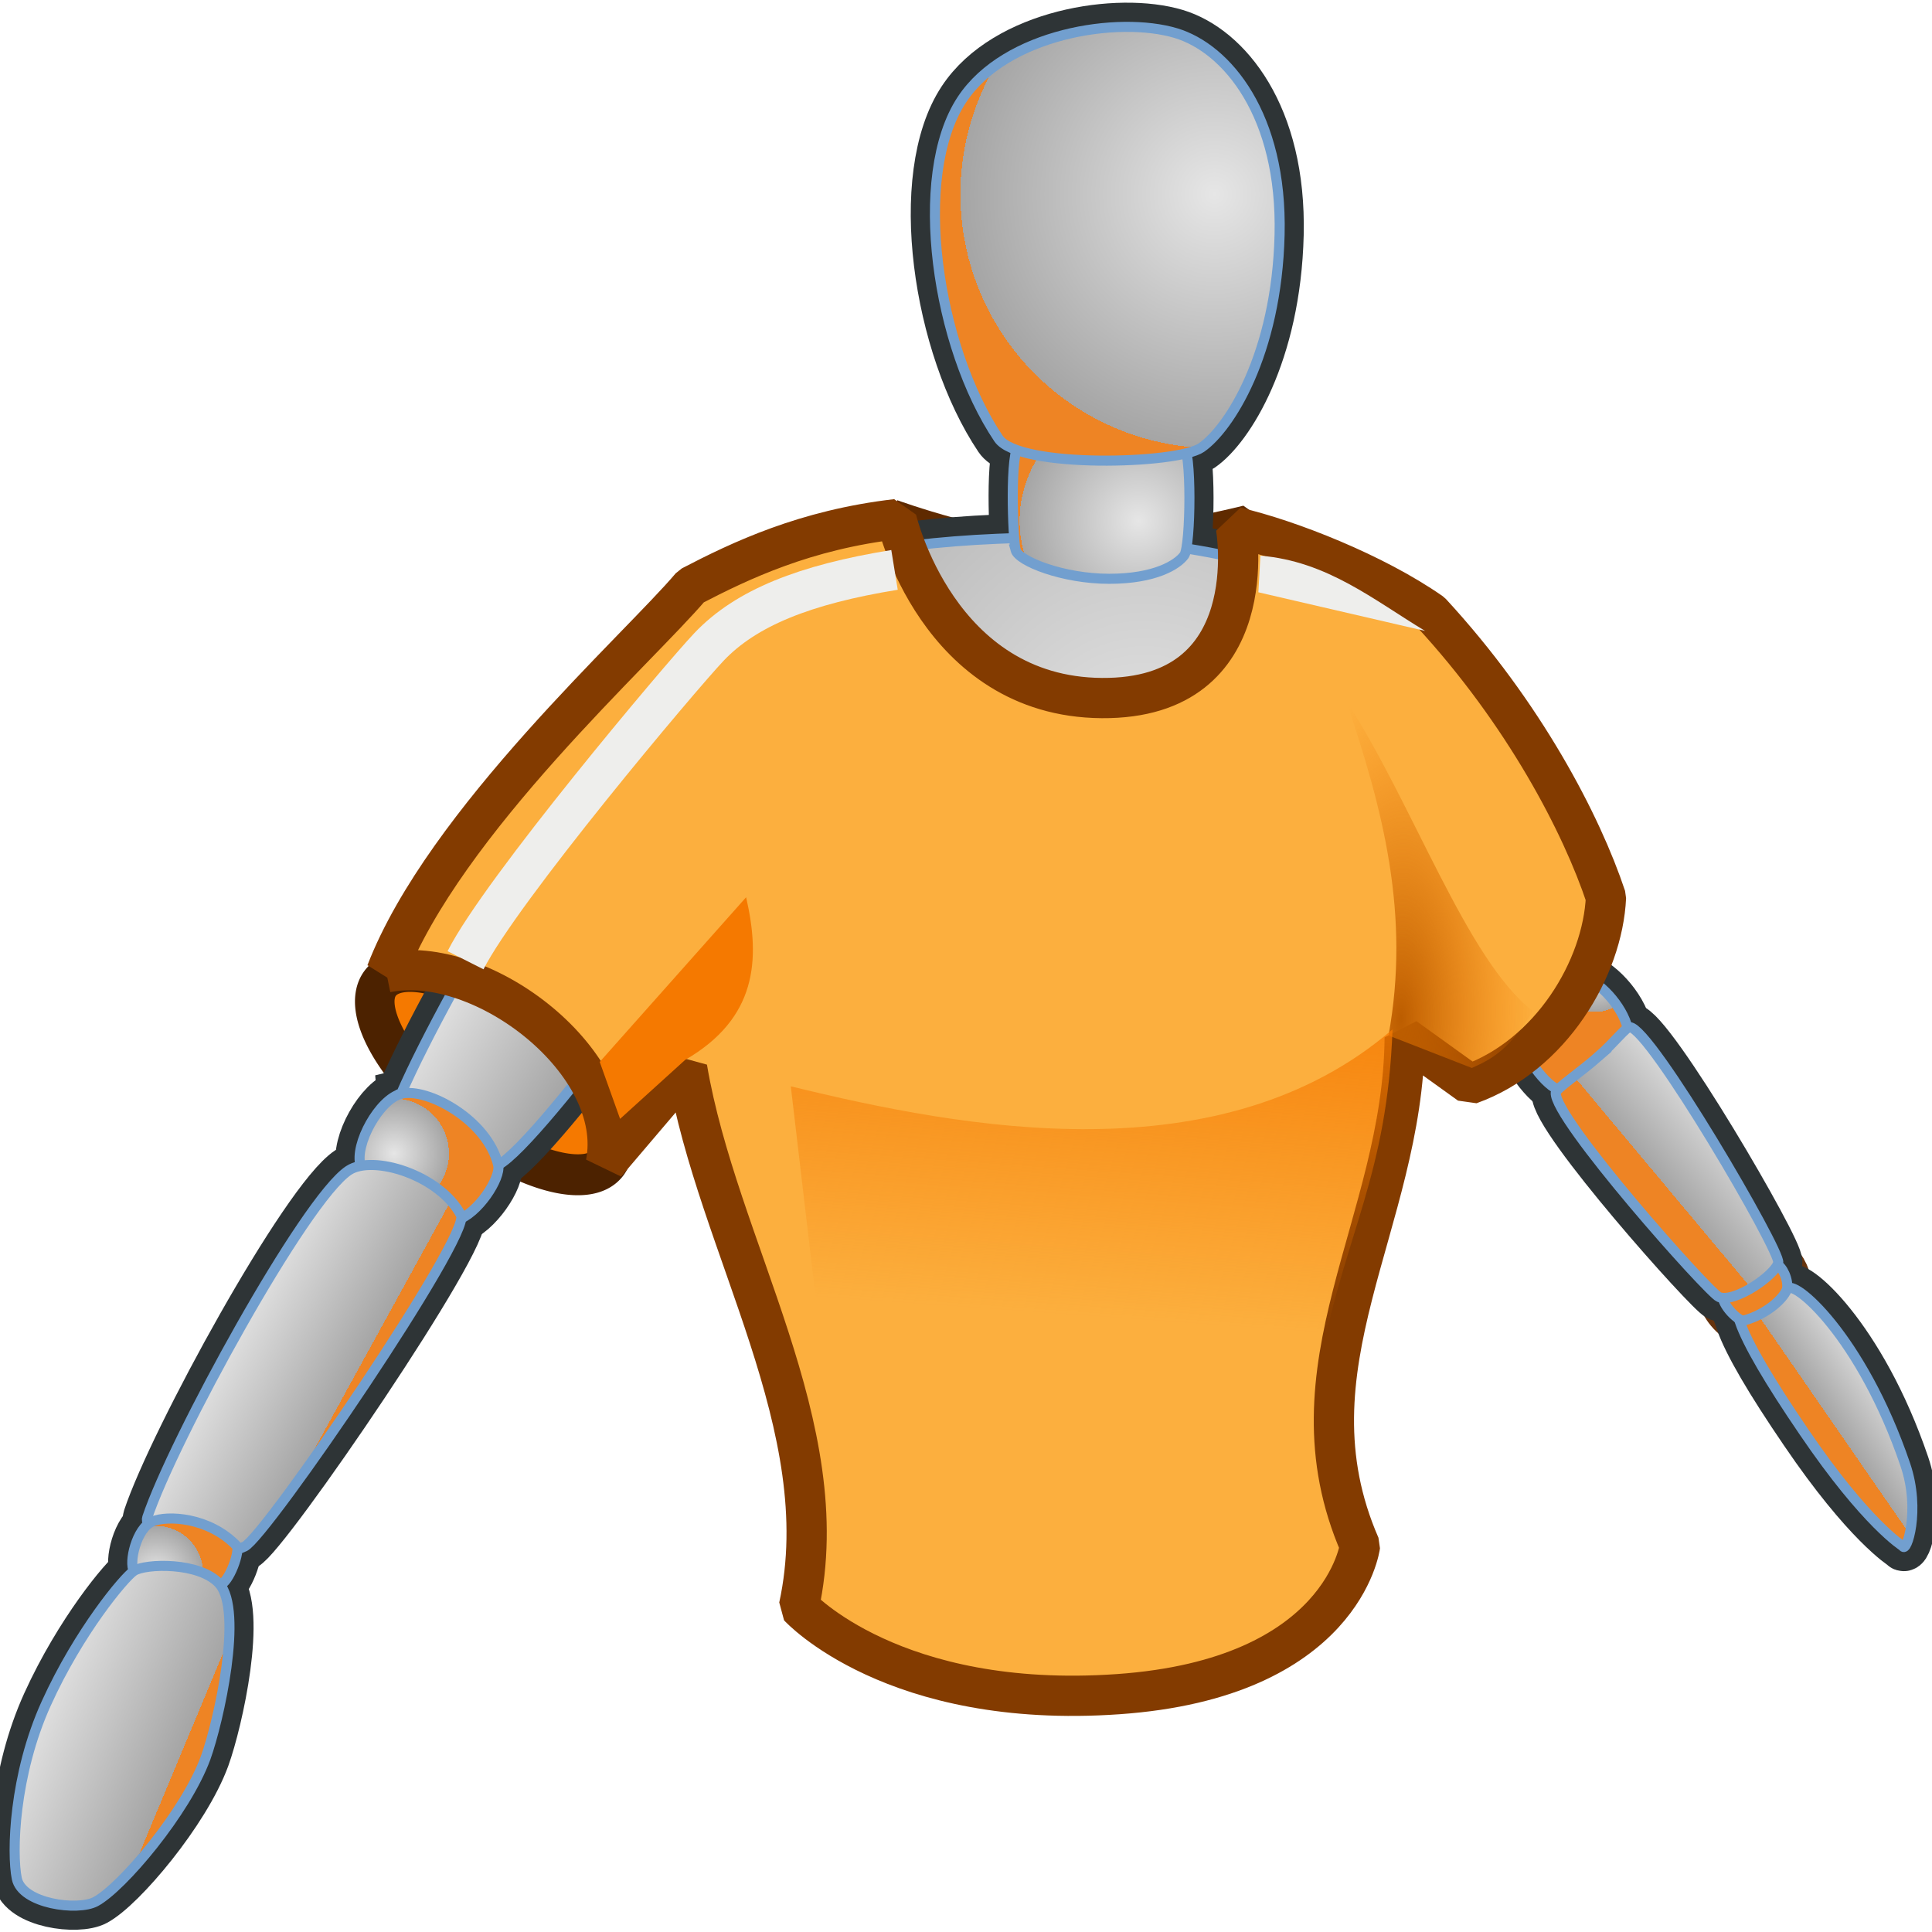 <?xml version="1.0" encoding="UTF-8" standalone="no"?>
<!-- Created with Inkscape (http://www.inkscape.org/) -->

<svg
   xmlns:i="http://ns.adobe.com/AdobeIllustrator/10.0/"
   xmlns:a="http://ns.adobe.com/AdobeSVGViewerExtensions/3.0/"
   xmlns:dc="http://purl.org/dc/elements/1.1/"
   xmlns:cc="http://creativecommons.org/ns#"
   xmlns:rdf="http://www.w3.org/1999/02/22-rdf-syntax-ns#"
   xmlns:svg="http://www.w3.org/2000/svg"
   xmlns="http://www.w3.org/2000/svg"
   xmlns:xlink="http://www.w3.org/1999/xlink"
   xmlns:sodipodi="http://sodipodi.sourceforge.net/DTD/sodipodi-0.dtd"
   xmlns:inkscape="http://www.inkscape.org/namespaces/inkscape"
   width="48px"
   height="48px"
   id="svg74342"
   sodipodi:version="0.32"
   inkscape:version="0.48.2 r9819"
   sodipodi:docname="clothattachtobody.svg"
   version="1.1">
  <defs
     id="defs74344">
    <linearGradient
       id="linearGradient20689">
      <stop
         style="stop-color:#bc5d00;stop-opacity:1;"
         offset="0"
         id="stop20691" />
      <stop
         style="stop-color:#f57900;stop-opacity:0;"
         offset="1"
         id="stop20693" />
    </linearGradient>
    <linearGradient
       inkscape:collect="always"
       id="linearGradient20677">
      <stop
         style="stop-color:#f57900;stop-opacity:1;"
         offset="0"
         id="stop20679" />
      <stop
         style="stop-color:#f57900;stop-opacity:0;"
         offset="1"
         id="stop20681" />
    </linearGradient>
    <radialGradient
       gradientUnits="userSpaceOnUse"
       fy="1658.428"
       fx="1182.248"
       r="3.295"
       cy="1658.428"
       cx="1182.248"
       id="XMLID_823_"
       gradientTransform="translate(-1156.642,-1655.956)">
      <stop
         id="stop22171"
         style="stop-color:#e6e6e6;stop-opacity:1;"
         offset="0" />
      <stop
         id="stop22175"
         style="stop-color:#a5a5a5;stop-opacity:1;"
         offset="1" />
      <a:midPointStop
         style="stop-color:#F3D196"
         offset="0" />
      <a:midPointStop
         style="stop-color:#F3D196"
         offset="0.5" />
      <a:midPointStop
         style="stop-color:#F3D196"
         offset="0.197" />
      <a:midPointStop
         style="stop-color:#F3D196"
         offset="0.5" />
      <a:midPointStop
         style="stop-color:#EE8424"
         offset="1" />
    </radialGradient>
    <radialGradient
       inkscape:collect="always"
       xlink:href="#XMLID_823_"
       id="radialGradient19937"
       gradientUnits="userSpaceOnUse"
       gradientTransform="matrix(1.915,0,0,1.915,-2233.831,-3171.069)"
       cx="1182.248"
       cy="1658.428"
       fx="1182.248"
       fy="1658.428"
       r="3.295" />
    <radialGradient
       inkscape:collect="always"
       xlink:href="#XMLID_823_"
       id="radialGradient19940"
       gradientUnits="userSpaceOnUse"
       gradientTransform="matrix(1.915,0,0,1.915,-2233.831,-3171.069)"
       cx="1181.263"
       cy="1662.666"
       fx="1181.263"
       fy="1662.666"
       r="1.542" />
    <linearGradient
       inkscape:collect="always"
       xlink:href="#XMLID_823_"
       id="linearGradient19943"
       gradientUnits="userSpaceOnUse"
       gradientTransform="matrix(1.817,-0.604,0.604,1.817,-3126.075,-2296.506)"
       x1="1164.108"
       y1="1674.438"
       x2="1165.697"
       y2="1675.82" />
    <radialGradient
       inkscape:collect="always"
       xlink:href="#XMLID_823_"
       id="radialGradient19946"
       gradientUnits="userSpaceOnUse"
       gradientTransform="matrix(1.817,-0.604,0.604,1.817,-3126.075,-2296.506)"
       cx="1166.426"
       cy="1673.148"
       fx="1166.426"
       fy="1673.148"
       r="0.612" />
    <linearGradient
       inkscape:collect="always"
       xlink:href="#XMLID_823_"
       id="linearGradient19949"
       gradientUnits="userSpaceOnUse"
       gradientTransform="matrix(1.817,-0.604,0.604,1.817,-3126.075,-2296.506)"
       x1="1168.026"
       y1="1670.603"
       x2="1169.255"
       y2="1671.928" />
    <radialGradient
       inkscape:collect="always"
       xlink:href="#XMLID_823_"
       id="radialGradient19952"
       gradientUnits="userSpaceOnUse"
       gradientTransform="matrix(1.817,-0.604,0.604,1.817,-3126.075,-2296.506)"
       cx="1171.076"
       cy="1668.957"
       fx="1171.076"
       fy="1668.957"
       r="0.712" />
    <linearGradient
       inkscape:collect="always"
       xlink:href="#XMLID_823_"
       id="linearGradient19955"
       gradientUnits="userSpaceOnUse"
       gradientTransform="matrix(1.817,-0.604,0.604,1.817,-3126.075,-2296.506)"
       x1="1173.058"
       y1="1666.42"
       x2="1174.429"
       y2="1668.075" />
    <radialGradient
       inkscape:collect="always"
       xlink:href="#XMLID_823_"
       id="radialGradient19958"
       gradientUnits="userSpaceOnUse"
       gradientTransform="matrix(1.817,-0.604,0.604,1.817,-3126.075,-2296.506)"
       cx="1176.868"
       cy="1664.601"
       fx="1176.868"
       fy="1664.601"
       r="1.28" />
    <radialGradient
       inkscape:collect="always"
       xlink:href="#XMLID_823_"
       id="radialGradient19961"
       gradientUnits="userSpaceOnUse"
       gradientTransform="matrix(2.148,0,0,2.35,-2509.54,-3895.285)"
       cx="1181.547"
       cy="1665.856"
       fx="1181.547"
       fy="1665.856"
       r="5.775" />
    <radialGradient
       inkscape:collect="always"
       xlink:href="#XMLID_823_"
       id="radialGradient19964"
       gradientUnits="userSpaceOnUse"
       gradientTransform="matrix(2.148,0,0,2.35,-2509.54,-3895.285)"
       cx="1181.392"
       cy="1672.234"
       fx="1181.392"
       fy="1672.234"
       r="2.981" />
    <radialGradient
       inkscape:collect="always"
       xlink:href="#XMLID_823_"
       id="radialGradient19994"
       gradientUnits="userSpaceOnUse"
       gradientTransform="matrix(1.831,0.559,-0.559,1.831,-1202.864,-3693.877)"
       cx="1184.265"
       cy="1665.213"
       fx="1184.265"
       fy="1665.213"
       r="1.103" />
    <linearGradient
       inkscape:collect="always"
       xlink:href="#XMLID_823_"
       id="linearGradient19997"
       gradientUnits="userSpaceOnUse"
       gradientTransform="matrix(1.831,0.559,-0.559,1.831,-1202.864,-3693.877)"
       x1="1186.393"
       y1="1665.963"
       x2="1185.306"
       y2="1667.476" />
    <linearGradient
       inkscape:collect="always"
       xlink:href="#XMLID_823_"
       id="linearGradient20000"
       gradientUnits="userSpaceOnUse"
       gradientTransform="matrix(1.831,0.559,-0.559,1.831,-1202.864,-3693.877)"
       x1="1189.773"
       y1="1668.994"
       x2="1189.064"
       y2="1670.081" />
    <radialGradient
       inkscape:collect="always"
       xlink:href="#XMLID_823_"
       id="radialGradient20003"
       gradientUnits="userSpaceOnUse"
       gradientTransform="matrix(1.831,0.559,-0.559,1.831,-1202.864,-3693.877)"
       cx="1187.812"
       cy="1667.972"
       fx="1187.812"
       fy="1667.972"
       r="0.517" />
    <linearGradient
       inkscape:collect="always"
       xlink:href="#XMLID_823_"
       id="linearGradient20006"
       gradientUnits="userSpaceOnUse"
       gradientTransform="matrix(1.831,0.559,-0.559,1.831,-1202.864,-3693.877)"
       x1="1192.739"
       y1="1671.622"
       x2="1192.124"
       y2="1672.399" />
    <radialGradient
       inkscape:collect="always"
       xlink:href="#XMLID_823_"
       id="radialGradient20009"
       gradientUnits="userSpaceOnUse"
       gradientTransform="matrix(1.831,0.559,-0.559,1.831,-1202.864,-3693.877)"
       cx="1190.832"
       cy="1670.785"
       fx="1190.832"
       fy="1670.785"
       r="0.401" />
    <linearGradient
       inkscape:collect="always"
       xlink:href="#linearGradient20677"
       id="linearGradient20683"
       x1="27.224"
       y1="22.165"
       x2="26.517"
       y2="32.115"
       gradientUnits="userSpaceOnUse"
       gradientTransform="translate(0,0.556)" />
    <radialGradient
       inkscape:collect="always"
       xlink:href="#linearGradient20689"
       id="radialGradient20695"
       cx="34.8"
       cy="23.102"
       fx="34.8"
       fy="23.102"
       r="2.323"
       gradientTransform="matrix(1.456,0.024,-0.06,3.666,-14.477,-60.214)"
       gradientUnits="userSpaceOnUse" />
  </defs>
  <sodipodi:namedview
     id="base"
     pagecolor="#ffffff"
     bordercolor="#666666"
     borderopacity="1.0"
     inkscape:pageopacity="0.0"
     inkscape:pageshadow="2"
     inkscape:zoom="19.79899"
     inkscape:cx="19.204448"
     inkscape:cy="22.620462"
     inkscape:current-layer="layer1"
     showgrid="true"
     inkscape:grid-bbox="true"
     inkscape:document-units="px"
     inkscape:window-width="1317"
     inkscape:window-height="1062"
     inkscape:window-x="303"
     inkscape:window-y="-5" />
  <g
     id="layer1"
     inkscape:label="Layer 1"
     inkscape:groupmode="layer">
    <path
       style="fill:#f57900;stroke:#5f2a00;stroke-width:1px;stroke-linecap:butt;stroke-linejoin:bevel;stroke-opacity:1"
       d="m 22.122,12.897 -0.153,6.226 9.593,0.173 -0.551,-6.247 c 0,0 -3.029,0.749 -4.697,0.758 -1.668,0.009 -4.192,-0.909 -4.192,-0.909 z"
       id="path20663"
       inkscape:connector-curvature="0"
       sodipodi:nodetypes="cccczc" />
    <path
       sodipodi:type="arc"
       style="color:#000000;fill:#f57900;stroke:#4c2200;stroke-width:1.18px;stroke-linecap:butt;stroke-linejoin:miter;stroke-miterlimit:4;stroke-opacity:1;stroke-dasharray:none;stroke-dashoffset:0;marker:none;visibility:visible;display:inline;overflow:visible;enable-background:accumulate"
       id="path20644"
       sodipodi:cx="16.036171"
       sodipodi:cy="26.887812"
       sodipodi:rx="4.2678943"
       sodipodi:ry="1.7352445"
       d="m 20.304,26.888 a 4.268,1.735 0 1 1 -8.536,0 4.268,1.735 0 1 1 8.536,0 z"
       transform="matrix(0.663,0.522,-0.504,0.686,15.192,-0.155)" />
    <path
       i:knockout="Off"
       d="m 44.152,31.428 c 0.119,0.036 0.292,0.368 0.243,0.607 -0.052,0.242 -0.771,0.94 -1.075,0.799 -0.3,-0.138 -0.555,-0.504 -0.516,-0.658 0.029,-0.161 1.191,-0.786 1.348,-0.748 z"
       id="path21872"
       style="fill:none;stroke:#66330d;stroke-width:1.2"
       inkscape:connector-curvature="0" />
    <path
       i:knockout="Off"
       d="m 43.223,32.832 c 0.58,-0.123 1.06,-0.521 1.173,-0.799 0.126,-0.308 1.847,1.143 2.94,4.356 0.389,1.144 0.023,2.213 -0.062,2.025 0,0 -0.901,-0.55 -2.455,-2.838 -0.863,-1.265 -1.401,-2.184 -1.597,-2.744 z"
       id="path21874"
       style="fill:none;stroke:#2e3436;stroke-width:1.2"
       inkscape:connector-curvature="0" />
    <path
       i:knockout="Off"
       d="m 39.308,24.278 c 0.381,0.062 1.003,0.697 1.136,1.29 0.123,0.554 -1.349,1.572 -1.681,1.517 -0.336,-0.061 -1,-0.934 -0.955,-1.395 0.044,-0.453 1.319,-1.441 1.5,-1.412 z"
       id="path21876"
       style="fill:none;stroke:#2e3436;stroke-width:1.2"
       inkscape:connector-curvature="0" />
    <path
       i:knockout="Off"
       d="m 39.712,26.246 c 0.398,-0.347 0.696,-0.746 0.781,-0.727 0.512,0.02 3.748,5.561 3.686,5.849 -0.064,0.301 -1.082,1.011 -1.471,0.856 -0.248,-0.1 -4.114,-4.44 -4.057,-5.079 0.008,-0.098 0.586,-0.484 1.061,-0.899 z"
       id="path21878"
       style="fill:none;stroke:#2e3436;stroke-width:1.2"
       inkscape:connector-curvature="0" />
    <path
       i:knockout="Off"
       d="m 36.003,17.941 c 0.312,0.271 2.697,3.729 3.412,6.13 0.19,0.637 -1.307,1.959 -1.753,1.701 -0.478,-0.272 -4.005,-4.527 -4.004,-4.893 0.015,-1.912 1.862,-3.35 2.345,-2.938 z"
       id="path21880"
       style="fill:none;stroke:#2e3436;stroke-width:1.2"
       inkscape:connector-curvature="0" />
    <path
       i:knockout="Off"
       d="m 34.412,15.318 c 0.398,0.173 1.602,1.074 1.601,2.211 -0.003,1.136 -1.607,3.177 -2.485,3.288 -0.879,0.112 0.884,-5.498 0.884,-5.498 z"
       id="path21882"
       style="fill:none;stroke:#2e3436;stroke-width:1.2"
       inkscape:connector-curvature="0" />
    <path
       i:knockout="Off"
       d="m 22.923,32.936 c 0.75,-0.691 6.561,-1.819 8.443,-0.273 0.449,0.367 0.971,3.772 0.599,4.12 -1.446,1.337 -7.158,1.923 -9.859,0.242 -0.754,-0.472 0.408,-3.711 0.816,-4.09 z"
       id="path21902"
       style="fill:none;stroke:#2e3436;stroke-width:1.2"
       inkscape:connector-curvature="0" />
    <path
       i:knockout="Off"
       d="m 18.906,14.426 c 0.526,-0.531 8.821,-2.301 14.63,0.378 0.741,0.341 1.276,6.863 1.173,7.378 -0.385,1.948 -2.541,9.655 -3.089,10.386 -0.475,0.632 -5.794,1.105 -8.879,0.407 -0.069,-0.023 -0.112,0.583 -0.273,0.395 -0.191,-0.221 -1.083,-1.493 -1.611,-2.35 -0.84,-1.359 -3.328,-6.518 -3.987,-10.925 -0.365,-2.426 0.844,-4.47 2.037,-5.669 z"
       id="path21904"
       style="fill:none;stroke:#2e3436;stroke-width:1.2"
       inkscape:connector-curvature="0" />
    <path
       i:knockout="Off"
       d="m 18.062,15.12 c 1.606,0.029 3.39,2.967 2.717,4.527 -0.432,1 -1.729,1.53 -2.363,1.365 -0.69,-0.174 -2.923,-1.871 -3.055,-2.33 -0.341,-1.176 0.399,-2.229 0.918,-2.749 0.723,-0.721 1.408,-0.82 1.784,-0.813 z"
       id="path21906"
       style="fill:none;stroke:#2e3436;stroke-width:1.2"
       inkscape:connector-curvature="0" />
    <path
       i:knockout="Off"
       d="m 15.717,17.993 c 0.977,-0.297 3.146,1.444 2.85,2.636 -0.259,1.043 -5.14,7.76 -6.189,8.313 -0.123,0.067 -2.644,-1.245 -2.414,-1.768 1.186,-2.726 4.917,-8.927 5.753,-9.181 z"
       id="path21908"
       style="fill:none;stroke:#2e3436;stroke-width:1.2"
       inkscape:connector-curvature="0" />
    <path
       i:knockout="Off"
       d="m 9.962,27.175 c 0.654,-0.163 2.151,0.655 2.414,1.768 0.076,0.326 -0.515,1.223 -1.023,1.366 -0.282,0.074 -2.273,-0.929 -2.395,-1.346 -0.157,-0.533 0.47,-1.656 1.004,-1.787 z"
       id="path21910"
       style="fill:none;stroke:#2e3436;stroke-width:1.2"
       inkscape:connector-curvature="0" />
    <path
       i:knockout="Off"
       d="m 8.66,29.079 c 0.599,-0.401 2.266,0.114 2.791,1.11 0.261,0.494 -4.842,7.976 -5.374,8.232 C 5.013,38.924 3.531,38.077 3.655,37.705 4.293,35.787 7.563,29.807 8.66,29.079 z"
       id="path21912"
       style="fill:none;stroke:#2e3436;stroke-width:1.2"
       inkscape:connector-curvature="0" />
    <path
       i:knockout="Off"
       d="M 3.782,37.802 C 4.151,37.642 5.188,37.689 5.873,38.402 5.981,38.513 5.686,39.334 5.459,39.373 5.266,39.409 3.459,39.231 3.328,39.031 3.191,38.828 3.389,37.967 3.782,37.802 z"
       id="path21914"
       style="fill:none;stroke:#2e3436;stroke-width:1.2"
       inkscape:connector-curvature="0" />
    <path
       i:knockout="Off"
       d="m 3.325,39.029 c 0.284,-0.189 1.64,-0.227 2.124,0.319 0.595,0.674 -0.013,3.413 -0.342,4.323 -0.494,1.349 -2.078,3.222 -2.732,3.573 -0.443,0.238 -1.831,0.058 -1.959,-0.575 C 0.287,46.038 0.341,44.097 1.149,42.316 1.958,40.536 3.082,39.191 3.325,39.029 z"
       id="path21916"
       style="fill:none;stroke:#2e3436;stroke-width:1.2"
       inkscape:connector-curvature="0" />
    <path
       i:knockout="Off"
       d="m 25.23,13.663 c 0.075,0.28 1.181,0.716 2.325,0.716 1.143,0 1.693,-0.35 1.865,-0.582 0.163,-0.218 0.197,-2.673 -0.04,-2.79 -0.354,-0.176 -3.598,-0.236 -4.046,0.019 -0.26,0.147 -0.167,2.403 -0.103,2.639 z"
       id="path21918"
       style="fill:none;stroke:#2e3436;stroke-width:1.2"
       inkscape:connector-curvature="0" />
    <path
       i:knockout="Off"
       d="M 29.217,0.823 C 30.479,1.204 31.861,2.855 31.79,5.83 31.718,8.804 30.536,10.645 29.845,11.121 29.249,11.533 25.31,11.642 24.807,10.894 23.273,8.609 22.637,4.379 23.899,2.472 24.989,0.823 27.783,0.392 29.217,0.823 z"
       id="path21920"
       style="fill:none;stroke:#2e3436;stroke-width:1.2"
       inkscape:connector-curvature="0" />
    <path
       inkscape:connector-curvature="0"
       style="fill:url(#radialGradient20009);stroke:#729fcf;stroke-width:0.25;fill-opacity:1"
       id="path21955"
       d="m 44.153,31.429 c 0.121,0.029 0.292,0.368 0.243,0.607 -0.052,0.242 -0.771,0.94 -1.075,0.799 -0.3,-0.138 -0.555,-0.504 -0.516,-0.658 0.033,-0.16 1.191,-0.786 1.348,-0.748 z"
       i:knockout="Off" />
    <path
       inkscape:connector-curvature="0"
       style="fill:url(#linearGradient20006);stroke:#729fcf;stroke-width:0.25;fill-opacity:1"
       id="path21962"
       d="m 43.224,32.833 c 0.58,-0.123 1.06,-0.521 1.173,-0.799 0.126,-0.308 1.847,1.143 2.94,4.356 0.389,1.144 0.023,2.213 -0.062,2.025 0,0 -0.901,-0.55 -2.455,-2.838 -0.863,-1.265 -1.401,-2.184 -1.597,-2.744 z"
       i:knockout="Off" />
    <path
       inkscape:connector-curvature="0"
       style="fill:url(#radialGradient20003);stroke:#729fcf;stroke-width:0.25;fill-opacity:1"
       id="path21971"
       d="m 39.309,24.279 c 0.381,0.062 1.003,0.697 1.136,1.29 0.123,0.554 -1.349,1.572 -1.681,1.517 -0.336,-0.061 -1,-0.934 -0.955,-1.395 0.044,-0.453 1.319,-1.441 1.5,-1.412 z"
       i:knockout="Off" />
    <path
       inkscape:connector-curvature="0"
       style="fill:url(#linearGradient20000);stroke:#729fcf;stroke-width:0.25;fill-opacity:1"
       id="path21980"
       d="m 39.713,26.247 c 0.398,-0.347 0.696,-0.746 0.781,-0.727 0.512,0.02 3.748,5.561 3.686,5.849 -0.064,0.301 -1.082,1.011 -1.471,0.856 -0.248,-0.1 -4.114,-4.44 -4.057,-5.079 0.008,-0.098 0.586,-0.484 1.061,-0.899 z"
       i:knockout="Off" />
    <path
       inkscape:connector-curvature="0"
       style="fill:url(#linearGradient19997);stroke:#729fcf;stroke-width:0.25;fill-opacity:1"
       id="path21989"
       d="m 36.004,17.942 c 0.312,0.271 2.697,3.729 3.412,6.13 0.19,0.637 -1.307,1.959 -1.753,1.701 -0.478,-0.272 -4.005,-4.527 -4.004,-4.893 0.015,-1.912 1.862,-3.35 2.345,-2.938 z"
       i:knockout="Off" />
    <path
       inkscape:connector-curvature="0"
       style="fill:url(#radialGradient19994);stroke:#729fcf;stroke-width:0.25;fill-opacity:1"
       id="path21998"
       d="m 34.429,15.239 c 0.398,0.173 1.602,1.074 1.601,2.211 -0.003,1.136 -1.607,3.177 -2.485,3.288 -0.879,0.112 0.884,-5.498 0.884,-5.498 z"
       i:knockout="Off" />
    <path
       inkscape:connector-curvature="0"
       style="fill:url(#radialGradient19964);stroke:#729fcf;stroke-width:0.25;fill-opacity:1;stroke-opacity:1"
       id="path22094"
       d="m 22.924,32.937 c 0.75,-0.691 6.561,-1.819 8.443,-0.273 0.449,0.367 0.971,3.772 0.599,4.12 -1.446,1.337 -7.158,1.923 -9.859,0.242 -0.754,-0.472 0.408,-3.711 0.816,-4.09 z"
       i:knockout="Off" />
    <path
       inkscape:connector-curvature="0"
       style="fill:url(#radialGradient19961);stroke:#729fcf;stroke-width:0.25;fill-opacity:1;stroke-opacity:1"
       id="path22103"
       d="m 18.907,14.428 c 0.526,-0.531 8.821,-2.301 14.63,0.378 0.741,0.341 1.276,6.863 1.173,7.378 -0.385,1.948 -2.541,9.655 -3.089,10.386 -0.475,0.632 -5.794,1.105 -8.879,0.407 -0.069,-0.019 -0.112,0.583 -0.273,0.395 -0.191,-0.221 -1.083,-1.493 -1.611,-2.35 -0.84,-1.359 -3.328,-6.518 -3.987,-10.925 -0.365,-2.426 0.844,-4.47 2.037,-5.669 z"
       i:knockout="Off" />
    <path
       inkscape:connector-curvature="0"
       style="fill:url(#radialGradient19958);stroke:#729fcf;stroke-width:0.25;fill-opacity:1"
       id="path22112"
       d="m 18.064,15.121 c 1.606,0.029 3.39,2.967 2.717,4.527 -0.432,1 -1.729,1.53 -2.363,1.365 -0.69,-0.174 -2.923,-1.871 -3.055,-2.33 -0.341,-1.176 0.399,-2.229 0.918,-2.749 0.723,-0.721 1.408,-0.82 1.784,-0.813 z"
       i:knockout="Off" />
    <path
       inkscape:connector-curvature="0"
       style="fill:url(#linearGradient19955);stroke:#729fcf;stroke-width:0.25;fill-opacity:1"
       id="path22123"
       d="m 15.718,17.994 c 0.977,-0.297 3.146,1.444 2.85,2.636 -0.259,1.043 -5.14,7.76 -6.189,8.313 -0.123,0.067 -2.644,-1.245 -2.414,-1.768 1.186,-2.726 4.917,-8.927 5.753,-9.181 z"
       i:knockout="Off" />
    <path
       inkscape:connector-curvature="0"
       style="fill:url(#radialGradient19952);stroke:#729fcf;stroke-width:0.25;fill-opacity:1"
       id="path22132"
       d="m 9.963,27.175 c 0.654,-0.163 2.151,0.655 2.414,1.768 0.076,0.326 -0.515,1.223 -1.023,1.366 -0.28,0.081 -2.273,-0.929 -2.395,-1.346 -0.161,-0.532 0.47,-1.656 1.004,-1.787 z"
       i:knockout="Off" />
    <path
       inkscape:connector-curvature="0"
       style="fill:url(#linearGradient19949);stroke:#729fcf;stroke-width:0.25;fill-opacity:1"
       id="path22143"
       d="m 8.662,29.08 c 0.599,-0.401 2.266,0.114 2.791,1.11 0.261,0.494 -4.842,7.976 -5.374,8.232 -1.064,0.503 -2.546,-0.344 -2.422,-0.716 0.638,-1.917 3.907,-7.897 5.005,-8.626 z"
       i:knockout="Off" />
    <path
       inkscape:connector-curvature="0"
       style="fill:url(#radialGradient19946);stroke:#729fcf;stroke-width:0.25;fill-opacity:1"
       id="path22152"
       d="m 3.784,37.802 c 0.369,-0.159 1.405,-0.112 2.091,0.6 0.108,0.111 -0.186,0.932 -0.414,0.971 -0.194,0.036 -2.001,-0.142 -2.132,-0.342 -0.136,-0.203 0.062,-1.064 0.455,-1.229 z"
       i:knockout="Off" />
    <path
       inkscape:connector-curvature="0"
       style="fill:url(#linearGradient19943);stroke:#729fcf;stroke-width:0.25;fill-opacity:1"
       id="path22159"
       d="M 3.326,39.03 C 3.61,38.841 4.966,38.803 5.45,39.349 6.046,40.022 5.437,42.762 5.109,43.672 4.615,45.021 3.03,46.894 2.376,47.245 1.933,47.483 0.545,47.303 0.417,46.67 0.288,46.039 0.342,44.097 1.151,42.317 1.959,40.536 3.083,39.192 3.326,39.03 z"
       i:knockout="Off" />
    <path
       inkscape:connector-curvature="0"
       style="fill:url(#radialGradient19940);stroke:#729fcf;stroke-width:0.25;fill-opacity:1;stroke-opacity:1"
       id="path22168"
       d="m 25.231,13.664 c 0.075,0.28 1.181,0.716 2.325,0.716 1.143,0 1.693,-0.35 1.865,-0.582 0.163,-0.218 0.197,-2.673 -0.04,-2.79 -0.354,-0.176 -3.598,-0.236 -4.046,0.017 -0.26,0.147 -0.167,2.403 -0.103,2.639 z"
       i:knockout="Off" />
    <path
       inkscape:connector-curvature="0"
       style="fill:url(#radialGradient19937);stroke:#729fcf;stroke-width:0.25;stroke-opacity:1"
       id="path22177"
       d="M 29.218,0.824 C 30.48,1.205 31.862,2.856 31.791,5.831 31.719,8.805 30.537,10.646 29.846,11.122 29.25,11.534 25.311,11.643 24.808,10.895 23.274,8.61 22.638,4.38 23.9,2.473 24.99,0.824 27.784,0.393 29.218,0.824 z"
       i:knockout="Off" />
    <path
       style="fill:#fcaf3e;stroke:#833b00;stroke-width:1px;stroke-linecap:butt;stroke-linejoin:bevel;stroke-opacity:1"
       d="m 9.596,24.16 c 2.399,-0.495 5.954,2.262 5.455,4.748 l 2.02,-2.374 c 0.757,4.466 3.749,8.92 2.778,13.385 0,0 2.34,2.563 7.93,2.172 5.59,-0.391 6.01,-3.687 6.01,-3.687 -1.935,-4.436 1.072,-7.993 1.111,-12.627 l 1.616,1.162 c 2.015,-0.718 3.305,-2.885 3.384,-4.647 -0.603,-1.813 -2.031,-4.565 -4.344,-7.071 -1.4,-0.978 -3.521,-1.812 -4.849,-2.121 0,0 0.753,4.274 -3.334,4.243 -4.087,-0.031 -5.101,-4.445 -5.101,-4.445 -2.265,0.262 -3.871,1.027 -5.101,1.667 -1.294,1.536 -6.127,5.846 -7.576,9.596 z"
       id="path20642"
       inkscape:connector-curvature="0"
       sodipodi:nodetypes="cccczcccccczccc" />
    <path
       style="fill:url(#radialGradient20695);fill-opacity:1;stroke:none"
       d="m 34.497,25.726 c 0.545,-2.978 -0.128,-5.606 -1.061,-8.334 1.679,2.589 3.003,6.461 4.647,7.728 -0.563,0.909 -0.943,1.162 -1.515,1.414 z"
       id="path20665"
       inkscape:connector-curvature="0"
       sodipodi:nodetypes="ccccc" />
    <path
       style="fill:url(#linearGradient20683);fill-opacity:1;stroke:none"
       d="m 19.647,26.989 c 4.292,1.05 10.681,2.258 14.95,-1.414 -0.131,3.59 -1.151,5.028 -1.768,8.132 l -12.273,1.01 z"
       id="path20667"
       inkscape:connector-curvature="0"
       sodipodi:nodetypes="ccccc" />
    <path
       style="fill:none;stroke:#eeeeec;stroke-width:1px;stroke-linecap:butt;stroke-linejoin:miter;stroke-opacity:1"
       d="m 11.566,23.857 c 0.877,-1.737 5.338,-7.036 6.051,-7.787 0.918,-0.967 2.375,-1.549 4.607,-1.911"
       id="path20699"
       inkscape:connector-curvature="0"
       sodipodi:nodetypes="csc" />
    <path
       style="fill:#f57900;stroke:none"
       d="m 14.9,26.383 3.637,-4.091 c 0.361,1.563 0.262,3.012 -1.515,4.041 l -1.616,1.465 z"
       id="path20701"
       inkscape:connector-curvature="0"
       sodipodi:nodetypes="ccccc" />
    <path
       style="fill:#eeeeec;stroke:none"
       d="m 31.264,14.715 4.142,0.96 c -1.276,-0.769 -2.435,-1.733 -4.091,-1.869 z"
       id="path20703"
       inkscape:connector-curvature="0"
       sodipodi:nodetypes="cccc" />
  </g>
</svg>
